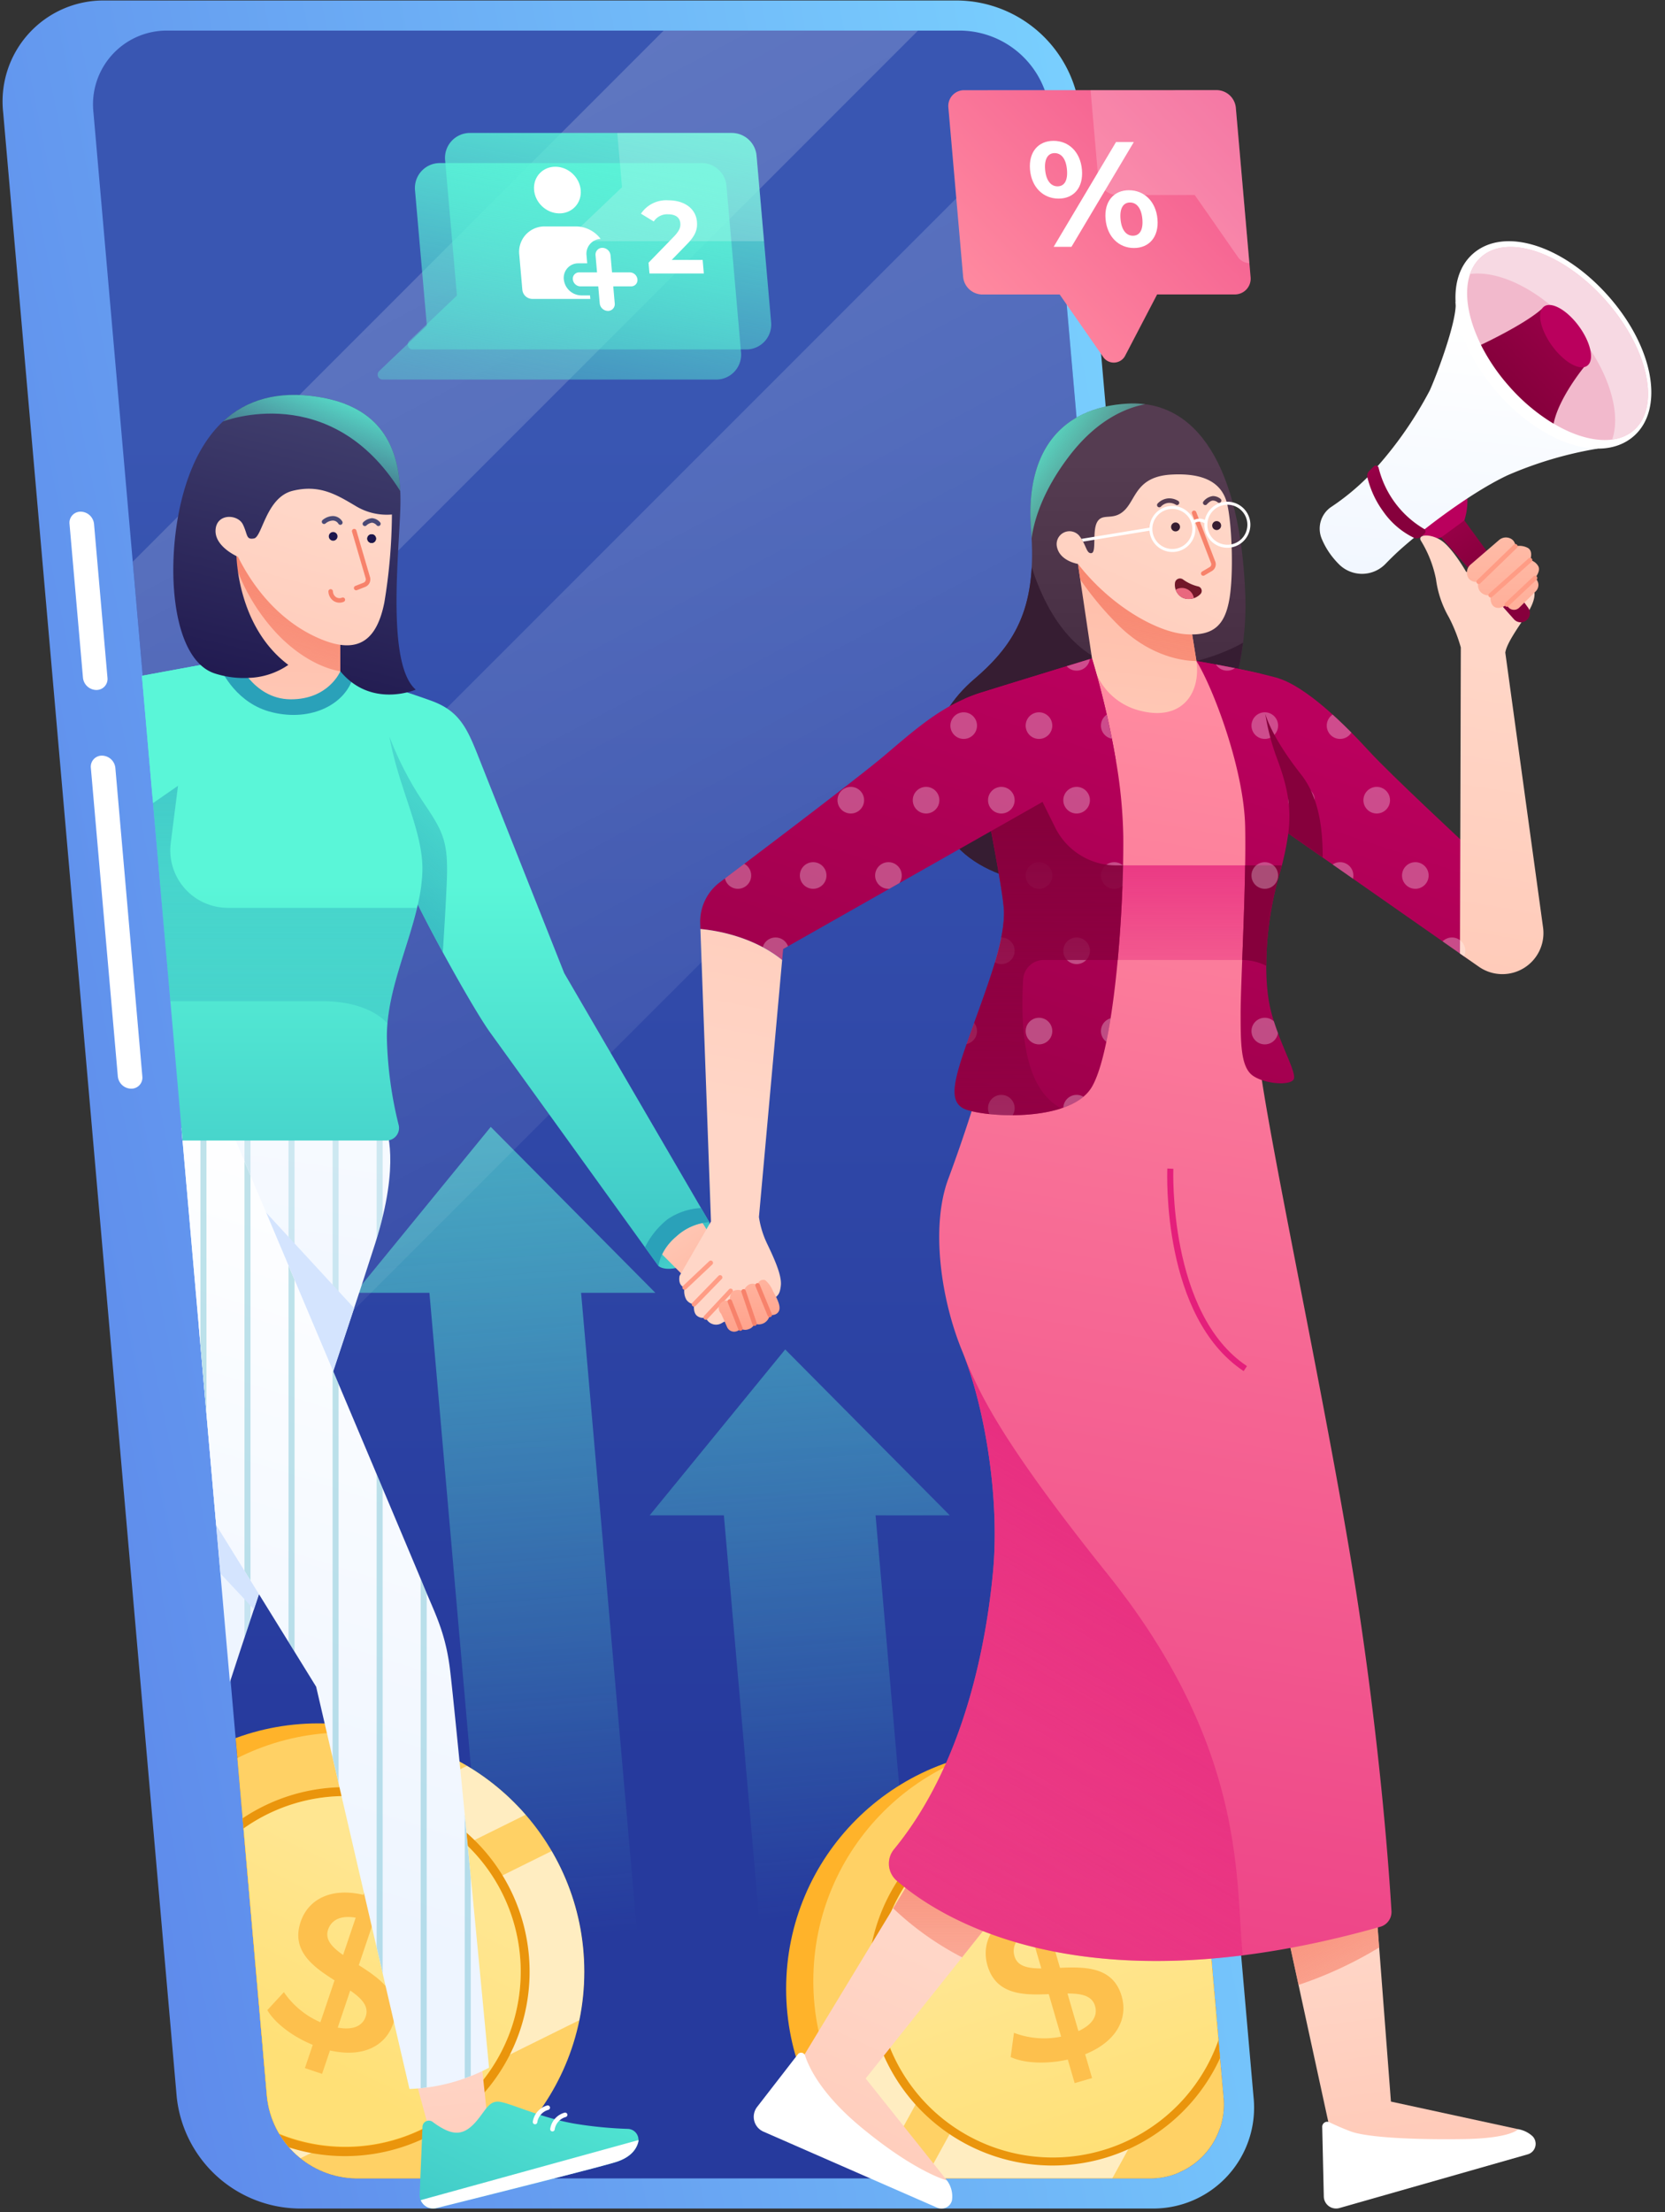 <?xml version="1.0" encoding="UTF-8"?><svg xmlns="http://www.w3.org/2000/svg" xmlns:xlink="http://www.w3.org/1999/xlink" height="444.8" preserveAspectRatio="xMidYMid meet" version="1.0" viewBox="4.4 4.9 334.9 444.8" width="334.9" zoomAndPan="magnify"><rect x="4.4" y="4.9" width="334.9" height="444.8" fill="#333333" stroke="none"/><defs><linearGradient gradientUnits="userSpaceOnUse" id="n" x1="-157.84" x2="256.532" xlink:actuate="onLoad" xlink:show="other" xlink:type="simple" xmlns:xlink="http://www.w3.org/1999/xlink" y1="284.699" y2="201.825"><stop offset="0" stop-color="#4d5fdf"/><stop offset="1" stop-color="#79cffe"/></linearGradient><linearGradient gradientUnits="userSpaceOnUse" id="o" x1="136.836" x2="136.836" xlink:actuate="onLoad" xlink:show="other" xlink:type="simple" xmlns:xlink="http://www.w3.org/1999/xlink" y1="357.632" y2="91.478"><stop offset="0" stop-color="#263a9d"/><stop offset="1" stop-color="#3956b2"/></linearGradient><linearGradient gradientUnits="userSpaceOnUse" id="a" x1="93.263" x2="116.608" xlink:actuate="onLoad" xlink:show="other" xlink:type="simple" xmlns:xlink="http://www.w3.org/1999/xlink" y1="107.802" y2="394.944"><stop offset="0" stop-color="#5af6d8"/><stop offset=".999" stop-color="#5af6d8" stop-opacity="0"/></linearGradient><linearGradient id="p" x1="148.486" x2="171.831" xlink:actuate="onLoad" xlink:href="#a" xlink:show="other" xlink:type="simple" xmlns:xlink="http://www.w3.org/1999/xlink" y1="103.312" y2="390.454"/><linearGradient gradientUnits="userSpaceOnUse" id="b" x1="64.831" x2="83.507" xlink:actuate="onLoad" xlink:show="other" xlink:type="simple" xmlns:xlink="http://www.w3.org/1999/xlink" y1="419.892" y2="381.373"><stop offset="0" stop-color="#ffe076"/><stop offset="1" stop-color="#ffe691"/></linearGradient><linearGradient id="t" x1="227.884" x2="213.488" xlink:actuate="onLoad" xlink:href="#b" xlink:show="other" xlink:type="simple" xmlns:xlink="http://www.w3.org/1999/xlink" y1="438.83" y2="395.253"/><linearGradient gradientTransform="rotate(-45 149.267 143.424)" gradientUnits="userSpaceOnUse" id="c" x1="9.153" x2="227.428" xlink:actuate="onLoad" xlink:show="other" xlink:type="simple" xmlns:xlink="http://www.w3.org/1999/xlink" y1="-120.32" y2="290.55"><stop offset=".036" stop-color="#fff"/><stop offset="1" stop-color="#fff" stop-opacity="0"/></linearGradient><linearGradient gradientTransform="rotate(-45 90.181 84.339)" id="u" x1="-12.447" x2="205.827" xlink:actuate="onLoad" xlink:href="#c" xlink:show="other" xlink:type="simple" xmlns:xlink="http://www.w3.org/1999/xlink" y1="-108.845" y2="302.025"/><linearGradient gradientUnits="userSpaceOnUse" id="d" x1="126.856" x2="109.737" xlink:actuate="onLoad" xlink:show="other" xlink:type="simple" xmlns:xlink="http://www.w3.org/1999/xlink" y1="23.58" y2="117.998"><stop offset="0" stop-color="#5af6d8"/><stop offset="1" stop-color="#5af6d8" stop-opacity="0"/></linearGradient><linearGradient id="v" x1="132.909" x2="115.789" xlink:actuate="onLoad" xlink:href="#d" xlink:show="other" xlink:type="simple" xmlns:xlink="http://www.w3.org/1999/xlink" y1="17.528" y2="111.945"/><linearGradient gradientUnits="userSpaceOnUse" id="e" x1="135.601" x2="149.802" xlink:actuate="onLoad" xlink:show="other" xlink:type="simple" xmlns:xlink="http://www.w3.org/1999/xlink" y1="243.759" y2="268.952"><stop offset="0" stop-color="#2aa1b9"/><stop offset=".999" stop-color="#5af6d8"/><stop offset="1" stop-color="#5af6d8"/></linearGradient><linearGradient gradientUnits="userSpaceOnUse" id="f" x1="143.826" x2="131.57" xlink:actuate="onLoad" xlink:show="other" xlink:type="simple" xmlns:xlink="http://www.w3.org/1999/xlink" y1="257.259" y2="239.296"><stop offset="0" stop-color="#ffc0ac"/><stop offset="1" stop-color="#ffd6c7"/></linearGradient><linearGradient id="x" x1="109.957" x2="109.957" xlink:actuate="onLoad" xlink:href="#e" xlink:show="other" xlink:type="simple" xmlns:xlink="http://www.w3.org/1999/xlink" y1="315.612" y2="182.555"/><linearGradient gradientUnits="userSpaceOnUse" id="h" x1="60.475" x2="113.779" xlink:actuate="onLoad" xlink:show="other" xlink:type="simple" xmlns:xlink="http://www.w3.org/1999/xlink" y1="206.121" y2="145.424"><stop offset="0" stop-color="#2aa1b9"/><stop offset="1" stop-color="#2aa1b9" stop-opacity="0"/></linearGradient><linearGradient id="y" x1="-30.806" x2="-.068" xlink:actuate="onLoad" xlink:href="#f" xlink:show="other" xlink:type="simple" xmlns:xlink="http://www.w3.org/1999/xlink" y1="456.588" y2="406.007"/><linearGradient gradientUnits="userSpaceOnUse" id="g" x1="39.244" x2="58.698" xlink:actuate="onLoad" xlink:show="other" xlink:type="simple" xmlns:xlink="http://www.w3.org/1999/xlink" y1="296.015" y2="162.949"><stop offset="0" stop-color="#eef5ff"/><stop offset="1" stop-color="#fff"/></linearGradient><linearGradient id="A" x1="99.712" x2="94.265" xlink:actuate="onLoad" xlink:href="#f" xlink:show="other" xlink:type="simple" xmlns:xlink="http://www.w3.org/1999/xlink" y1="476.32" y2="415.623"/><linearGradient id="B" x1="77.058" x2="126.472" xlink:actuate="onLoad" xlink:href="#e" xlink:show="other" xlink:type="simple" xmlns:xlink="http://www.w3.org/1999/xlink" y1="505.277" y2="401.781"/><linearGradient id="C" x1="45.091" x2="89.446" xlink:actuate="onLoad" xlink:href="#g" xlink:show="other" xlink:type="simple" xmlns:xlink="http://www.w3.org/1999/xlink" y1="381.671" y2="239.268"/><linearGradient id="E" x1="54.685" x2="54.685" xlink:actuate="onLoad" xlink:href="#e" xlink:show="other" xlink:type="simple" xmlns:xlink="http://www.w3.org/1999/xlink" y1="315.612" y2="182.555"/><linearGradient id="F" x1="56.902" x2="56.902" xlink:actuate="onLoad" xlink:href="#h" xlink:show="other" xlink:type="simple" xmlns:xlink="http://www.w3.org/1999/xlink" y1="65.043" y2="257.476"/><linearGradient id="G" x1="-.119" x2="25.56" xlink:actuate="onLoad" xlink:href="#f" xlink:show="other" xlink:type="simple" xmlns:xlink="http://www.w3.org/1999/xlink" y1="257.407" y2="255.202"/><linearGradient id="H" x1="-6.942" x2="2.396" xlink:actuate="onLoad" xlink:href="#f" xlink:show="other" xlink:type="simple" xmlns:xlink="http://www.w3.org/1999/xlink" y1="221.477" y2="270.501"/><linearGradient id="I" x1="21.255" x2="21.255" xlink:actuate="onLoad" xlink:href="#e" xlink:show="other" xlink:type="simple" xmlns:xlink="http://www.w3.org/1999/xlink" y1="315.612" y2="182.555"/><linearGradient id="J" x1="62.464" x2="59.092" xlink:actuate="onLoad" xlink:href="#f" xlink:show="other" xlink:type="simple" xmlns:xlink="http://www.w3.org/1999/xlink" y1="126.547" y2="191.912"/><linearGradient gradientUnits="userSpaceOnUse" id="j" x1="66.552" x2="44.244" xlink:actuate="onLoad" xlink:show="other" xlink:type="simple" xmlns:xlink="http://www.w3.org/1999/xlink" y1="113.551" y2="190.329"><stop offset="0" stop-color="#f7826b"/><stop offset="1" stop-color="#f7826b" stop-opacity="0"/></linearGradient><linearGradient gradientUnits="userSpaceOnUse" id="K" x1="58.167" x2="77.232" xlink:actuate="onLoad" xlink:show="other" xlink:type="simple" xmlns:xlink="http://www.w3.org/1999/xlink" y1="150.358" y2="72.153"><stop offset="0" stop-color="#1d164d"/><stop offset="1" stop-color="#4a4975"/></linearGradient><linearGradient id="L" x1="49.211" x2="67.627" xlink:actuate="onLoad" xlink:href="#f" xlink:show="other" xlink:type="simple" xmlns:xlink="http://www.w3.org/1999/xlink" y1="173.178" y2="108.591"/><linearGradient id="M" x1="73.717" x2="63.342" xlink:actuate="onLoad" xlink:href="#d" xlink:show="other" xlink:type="simple" xmlns:xlink="http://www.w3.org/1999/xlink" y1="80.55" y2="105.711"/><linearGradient id="N" x1="294.683" x2="300.908" xlink:actuate="onLoad" xlink:href="#g" xlink:show="other" xlink:type="simple" xmlns:xlink="http://www.w3.org/1999/xlink" y1="135.536" y2="70.689"/><linearGradient gradientUnits="userSpaceOnUse" id="i" x1="308.749" x2="343.377" xlink:actuate="onLoad" xlink:show="other" xlink:type="simple" xmlns:xlink="http://www.w3.org/1999/xlink" y1="82.953" y2="50.076"><stop offset="0" stop-color="#86003c"/><stop offset="1" stop-color="#ba005d"/></linearGradient><linearGradient id="O" x1="283.885" x2="272.317" xlink:actuate="onLoad" xlink:href="#i" xlink:show="other" xlink:type="simple" xmlns:xlink="http://www.w3.org/1999/xlink" y1="105.287" y2="88.398"/><linearGradient gradientUnits="userSpaceOnUse" id="P" x1="223.12" x2="223.12" xlink:actuate="onLoad" xlink:show="other" xlink:type="simple" xmlns:xlink="http://www.w3.org/1999/xlink" y1="187.993" y2="97.554"><stop offset="0" stop-color="#361d32"/><stop offset="1" stop-color="#553c51"/></linearGradient><linearGradient id="Q" x1="210.222" x2="234.864" xlink:actuate="onLoad" xlink:href="#d" xlink:show="other" xlink:type="simple" xmlns:xlink="http://www.w3.org/1999/xlink" y1="90.567" y2="107.687"/><linearGradient id="R" x1="295.048" x2="283.765" xlink:actuate="onLoad" xlink:href="#f" xlink:show="other" xlink:type="simple" xmlns:xlink="http://www.w3.org/1999/xlink" y1="473.743" y2="393.592"/><linearGradient id="S" x1="265.132" x2="293.535" xlink:actuate="onLoad" xlink:href="#j" xlink:show="other" xlink:type="simple" xmlns:xlink="http://www.w3.org/1999/xlink" y1="377.865" y2="438.173"/><linearGradient id="T" x1="151.285" x2="194.084" xlink:actuate="onLoad" xlink:href="#f" xlink:show="other" xlink:type="simple" xmlns:xlink="http://www.w3.org/1999/xlink" y1="494.878" y2="399.553"/><linearGradient id="U" x1="195.971" x2="195.971" xlink:actuate="onLoad" xlink:href="#j" xlink:show="other" xlink:type="simple" xmlns:xlink="http://www.w3.org/1999/xlink" y1="367.748" y2="434.582"/><linearGradient gradientUnits="userSpaceOnUse" id="m" x1="203.792" x2="267.991" xlink:actuate="onLoad" xlink:show="other" xlink:type="simple" xmlns:xlink="http://www.w3.org/1999/xlink" y1="524.739" y2="148.887"><stop offset="0" stop-color="#e41f7b"/><stop offset="1" stop-color="#ff8ba0"/></linearGradient><linearGradient gradientUnits="userSpaceOnUse" id="k" x1="241.651" x2="241.651" xlink:actuate="onLoad" xlink:show="other" xlink:type="simple" xmlns:xlink="http://www.w3.org/1999/xlink" y1="163.87" y2="218.586"><stop offset="0" stop-color="#e41f7b"/><stop offset="1" stop-color="#e41f7b" stop-opacity="0"/></linearGradient><linearGradient id="V" x1="233.345" x2="226.86" xlink:actuate="onLoad" xlink:href="#f" xlink:show="other" xlink:type="simple" xmlns:xlink="http://www.w3.org/1999/xlink" y1="127.921" y2="189.137"/><linearGradient id="W" x1="235.767" x2="216.832" xlink:actuate="onLoad" xlink:href="#j" xlink:show="other" xlink:type="simple" xmlns:xlink="http://www.w3.org/1999/xlink" y1="114.54" y2="211.81"/><linearGradient id="X" x1="204.451" x2="240.766" xlink:actuate="onLoad" xlink:href="#f" xlink:show="other" xlink:type="simple" xmlns:xlink="http://www.w3.org/1999/xlink" y1="187.942" y2="105.457"/><linearGradient id="Y" x1="174.366" x2="226.762" xlink:actuate="onLoad" xlink:href="#i" xlink:show="other" xlink:type="simple" xmlns:xlink="http://www.w3.org/1999/xlink" y1="295.808" y2="138.1"/><linearGradient id="Z" x1="149.093" x2="201.489" xlink:actuate="onLoad" xlink:href="#i" xlink:show="other" xlink:type="simple" xmlns:xlink="http://www.w3.org/1999/xlink" y1="287.411" y2="129.704"/><linearGradient id="aa" x1="175.166" x2="152.6" xlink:actuate="onLoad" xlink:href="#f" xlink:show="other" xlink:type="simple" xmlns:xlink="http://www.w3.org/1999/xlink" y1="114.509" y2="231.622"/><linearGradient id="ab" x1="224.447" x2="276.843" xlink:actuate="onLoad" xlink:href="#i" xlink:show="other" xlink:type="simple" xmlns:xlink="http://www.w3.org/1999/xlink" y1="312.447" y2="154.739"/><linearGradient id="ac" x1="284.116" x2="305.127" xlink:actuate="onLoad" xlink:href="#f" xlink:show="other" xlink:type="simple" xmlns:xlink="http://www.w3.org/1999/xlink" y1="262.605" y2="137.321"/><linearGradient id="ad" x1="302.496" x2="285.506" xlink:actuate="onLoad" xlink:href="#i" xlink:show="other" xlink:type="simple" xmlns:xlink="http://www.w3.org/1999/xlink" y1="119.216" y2="93.018"/><linearGradient gradientUnits="userSpaceOnUse" id="l" x1="306.697" x2="306.697" xlink:actuate="onLoad" xlink:show="other" xlink:type="simple" xmlns:xlink="http://www.w3.org/1999/xlink" y1="149.993" y2="107.485"><stop offset="0" stop-color="#ff9c85"/><stop offset="1" stop-color="#ffc0ac"/></linearGradient><linearGradient id="ae" x1="212.147" x2="264.543" xlink:actuate="onLoad" xlink:href="#i" xlink:show="other" xlink:type="simple" xmlns:xlink="http://www.w3.org/1999/xlink" y1="308.36" y2="150.652"/><linearGradient id="af" x1="266.091" x2="164.93" xlink:actuate="onLoad" xlink:href="#k" xlink:show="other" xlink:type="simple" xmlns:xlink="http://www.w3.org/1999/xlink" y1="269.472" y2="444.559"/><linearGradient id="ag" x1="155.165" x2="155.165" xlink:actuate="onLoad" xlink:href="#l" xlink:show="other" xlink:type="simple" xmlns:xlink="http://www.w3.org/1999/xlink" y1="276.606" y2="254.133"/><linearGradient gradientUnits="userSpaceOnUse" id="ai" x1="213.35" x2="213.35" xlink:actuate="onLoad" xlink:show="other" xlink:type="simple" xmlns:xlink="http://www.w3.org/1999/xlink" y1="170.873" y2="281.611"><stop offset="0" stop-color="#86003c"/><stop offset="1" stop-color="#86003c" stop-opacity="0"/></linearGradient><linearGradient gradientTransform="matrix(.956 .387 -.306 .922 47.822 200.21)" id="ak" x1="163.616" x2="100.052" xlink:actuate="onLoad" xlink:href="#m" xlink:show="other" xlink:type="simple" xmlns:xlink="http://www.w3.org/1999/xlink" y1="-315.765" y2="-186.325"/><clipPath id="q"><path d="M75.987,442.896a18.313,18.313,0,0,1-17.889-16.45L23.195,27.502a14.832,14.832,0,0,1,15.01-16.449h159.48a18.313,18.313,0,0,1,17.889,16.45l34.903,398.945a14.832,14.832,0,0,1-15.01,16.449Z" fill="none"/></clipPath><clipPath id="r"><circle cx="73.828" cy="401.327" fill="none" r="48.099"/></clipPath><clipPath id="s"><circle cx="216.109" cy="403.192" fill="none" r="48.118"/></clipPath><clipPath id="w"><path d="M27.123 74.249L59.537 444.739 100.77 455 168.066 429.135 130.783 322.66 169.637 269.279 141.028 191.687 89.366 66.219 27.123 74.249z" fill="none"/></clipPath><clipPath id="z"><path d="M81.997,231.687s3.08,6.809-2.107,23.15-26.328,79.113-28.922,87.284-6.874,12.451-12.451,20.751S2.203,416.89,2.203,416.89s-8.819-1.848-15.142-7.49l37.255-72.142L38.906,231.687Z" fill="none"/></clipPath><clipPath id="D"><path d="M22.565,232.53A54.18,54.18,0,0,0,17.02,250.558c-1.167,10.116,2.043,15.661,6.517,22.178S67.99,344.034,67.99,344.034l18.773,80.88a37.178,37.178,0,0,0,16.001-4.28s-6.955-73.488-7.928-80.686-3.113-10.992-5.253-16.244S51.097,232.53,51.097,232.53Z" fill="none"/></clipPath><clipPath id="ah"><path d="M230.338,173.078a99.37,99.37,0,0,0-1.489-15.312,174.872,174.872,0,0,0-4.806-20.481s-14.719,4.503-22.212,6.839a31.842,31.842,0,0,0-3.426,1.283c-5.75,2.518-10.265,6.428-15.833,11.173-5.108,4.358-24.766,19.222-33.397,25.723a9.92,9.92,0,0,0-3.934,8.255l.036,1.126c3.123.29,10.519,1.465,16.45,6.222l.194-2.191,41.822-23.713c1.489,7.856,2.602,14.417,2.602,16.378,0,5.835-2.724,13.097-6.234,22.83-3.498,9.732-5.181,14.659-2.07,16.474s21.655,3.244,26.001-4.285C228.389,215.881,230.459,189.165,230.338,173.078Z" fill="none"/></clipPath><clipPath id="aj"><path d="M261.652,180.995a57.451,57.451,0,0,0,1.876-8.51l0-.004,36.386,25.433-.859-23.393s-14.899-13.829-19.243-18.562-12.58-13.164-18.805-14.85c-.927-.251-1.935-.5-2.973-.743l0-.007c-1.569-.365-3.212-.714-4.783-1.032l-.09-.018q-.471-.095-.93-.186c-.215-.043-.426-.084-.637-.125l-.105-.02c-3.59-.7-6.434-1.175-6.434-1.175l.006.005-.004-.002c3.413,5.544,9.526,21.655,9.793,33.203.254,11.536-.908,31.448-.908,37.476s0,10.894,2.397,12.649c2.397,1.743,7.711,2.13,8.304.714.581-1.428-3.087-7.493-4.636-13.824C258.445,201.706,258.832,190.909,261.652,180.995Z" fill="none"/></clipPath></defs><g style="isolation:isolate"><g data-name="Referral Invite"><path d="M197.155,5H25.571A20.29,20.29,0,0,0,5.037,27.502l34.903,398.945a25.051,25.051,0,0,0,24.471,22.502H235.996a20.29,20.29,0,0,0,20.533-22.502L221.626,27.502A25.051,25.051,0,0,0,197.155,5Z" fill="url(#n)"/><path d="M75.987,442.896a18.313,18.313,0,0,1-17.889-16.45L23.195,27.502a14.832,14.832,0,0,1,15.01-16.449h159.48a18.313,18.313,0,0,1,17.889,16.45l34.903,398.945a14.832,14.832,0,0,1-15.01,16.449Z" fill="url(#o)"/><path d="M119.664 248.152L103.111 231.473 89.477 248.152 75.843 264.832 90.776 264.832 106.736 447.249 137.243 447.249 121.283 264.832 136.217 264.832 119.664 248.152z" fill="url(#a)"/><path d="M178.89 292.902L162.337 276.222 148.703 292.902 135.069 309.581 150.002 309.581 162.047 447.249 192.554 447.249 180.509 309.581 195.443 309.581 178.89 292.902z" fill="url(#p)"/><g><path d="M23.768,143.629h0a2.743,2.743,0,0,1-2.68-2.464l-2.705-30.923a2.222,2.222,0,0,1,2.249-2.464h0a2.743,2.743,0,0,1,2.68,2.464l2.705,30.923A2.222,2.222,0,0,1,23.768,143.629Z" fill="#fff"/></g><g><path d="M30.781,223.793h0a2.743,2.743,0,0,1-2.68-2.464l-5.427-62.036a2.222,2.222,0,0,1,2.249-2.464h0a2.743,2.743,0,0,1,2.68,2.464L33.03,221.329A2.222,2.222,0,0,1,30.781,223.793Z" fill="#fff"/></g><g clip-path="url(#q)"><g><circle cx="68.436" cy="399.505" fill="#ffb32a" r="48.099"/></g><g><circle cx="73.828" cy="401.327" fill="#ffd165" r="48.099"/></g><g clip-path="url(#r)"><g fill="#fff" opacity=".6"><path d="M63.306 335.208H96.25V490.925H63.306z" fill="inherit" transform="rotate(63.668 79.778 413.066)"/><path d="M58.073 306.374H72.107V462.091H58.073z" fill="inherit" transform="rotate(63.668 65.09 384.232)"/></g></g><g><path d="M61.953,436.473a37.098,37.098,0,1,1,47.021-23.272A37.14,37.14,0,0,1,61.953,436.473Z" fill="#ea950c"/></g><g><path d="M62.525,434.781A35.312,35.312,0,1,1,107.283,412.63,35.353,35.353,0,0,1,62.525,434.781Z" fill="#fda80d"/></g><path d="M107.284,412.631a35.313,35.313,0,0,1-66.91-22.606,34.05,34.05,0,0,1,1.509-3.74,35.31,35.31,0,0,1,66.468,22.457A34.033,34.033,0,0,1,107.284,412.631Z" fill="url(#b)"/><g><path d="M70.776,417.165l-1.594,4.717-3.454-1.167,1.58-4.675c-4.043-1.647-7.588-4.347-9.138-6.982l3.333-3.614a17.075,17.075,0,0,0,7.342,6.048l2.846-8.424c-4.291-2.717-8.791-5.927-6.813-11.781,1.452-4.296,5.835-6.992,12.619-5.404l1.608-4.76,3.454,1.167-1.58,4.675a19.055,19.055,0,0,1,7.681,5.458l-3.164,3.671a18.388,18.388,0,0,0-6.054-4.58l-2.874,8.508c4.291,2.716,8.889,5.913,6.911,11.767C82.027,416.086,77.616,418.725,70.776,417.165Zm2.637-19.194,2.533-7.497c-3.147-.548-4.923.542-5.549,2.395C69.714,394.891,71.212,396.43,73.413,397.971ZM77.96,410.348c.697-2.064-.829-3.659-3.114-5.228l-2.518,7.454C75.558,413.15,77.348,412.159,77.96,410.348Z" fill="#fdc04d"/></g><g><circle cx="210.641" cy="404.783" fill="#ffb32a" r="48.118"/></g><g><circle cx="216.109" cy="403.192" fill="#ffd165" r="48.118"/></g><g clip-path="url(#s)"><g fill="#fff" opacity=".6"><path d="M211.23 331.53H244.188V487.311H211.23z" fill="inherit" transform="rotate(28.781 227.71 409.42)"/><path d="M192.137 316.274H206.177V472.055H192.137z" fill="inherit" transform="rotate(28.781 199.157 394.164)"/></g></g><g><path d="M226.476,438.829a37.114,37.114,0,1,1,25.27-46.003A37.156,37.156,0,0,1,226.476,438.829Z" fill="#ea950c"/></g><g><path d="M225.977,437.113A35.327,35.327,0,1,1,250.03,393.325,35.367,35.367,0,0,1,225.977,437.113Z" fill="#fda80d"/></g><path d="M250.032,393.325A35.328,35.328,0,1,1,182.189,413.06a34.029,34.029,0,0,1-.901-3.932,35.324,35.324,0,0,1,67.395-19.605A34.067,34.067,0,0,1,250.032,393.325Z" fill="url(#t)"/><g><path d="M222.668,417.935l1.391,4.783-3.502,1.019-1.379-4.74c-4.26.962-8.714.775-11.494-.5l.667-4.873a17.083,17.083,0,0,0,9.485.761l-2.485-8.541c-5.076.226-10.605.167-12.332-5.769-1.267-4.356.788-9.076,7.263-11.655l-1.404-4.826,3.502-1.019,1.379,4.74a19.063,19.063,0,0,1,9.427.083l-.496,4.823a18.394,18.394,0,0,0-7.589-.294l2.509,8.626c5.075-.226,10.678-.234,12.404,5.702C231.283,410.612,229.173,415.302,222.668,417.935Zm-8.819-17.259-2.211-7.601c-2.896,1.351-3.73,3.261-3.183,5.141C209.051,400.265,211.16,400.671,213.849,400.676Zm10.813,7.554c-.609-2.093-2.774-2.528-5.547-2.509l2.199,7.558C224.294,411.904,225.196,410.067,224.661,408.231Z" fill="#fdc04d"/></g><g opacity=".3"><path d="M113.09 -25.73H185.444V312.578H113.09z" fill="url(#c)" transform="rotate(45 149.267 143.424)"/><path d="M72.093 -84.815H108.27V253.493H72.093z" fill="url(#u)" transform="rotate(45 90.181 84.339)"/></g></g><g data-name="Woman 2"><path d="M150.523,42.263a5.013,5.013,0,0,0-4.994-4.576H92.868a5.013,5.013,0,0,0-4.994,5.45l2.382,27.23h0l-9.584,9.133a.993.993,0,0,0,.685,1.713H148.46a5.013,5.013,0,0,0,4.994-5.45Z" fill="url(#d)"/><path d="M156.575,36.21a5.013,5.013,0,0,0-4.994-4.576H98.921a5.013,5.013,0,0,0-4.994,5.45l2.382,27.23h0L86.726,73.447a.994.994,0,0,0,.685,1.713h67.101a5.013,5.013,0,0,0,4.994-5.45Z" fill="url(#v)"/><g><path d="M156.575,36.21a5.013,5.013,0,0,0-4.994-4.576H128.556l.955,10.917h0l-9.584,9.133a.993.993,0,0,0,.685,1.712h37.466Z" fill="#fff" opacity=".2"/></g><g><ellipse cx="116.515" cy="43.113" fill="#fff" rx="4.489" ry="4.9" transform="rotate(-46.252 116.515 43.113)"/></g><g><path d="M123.078,64.295h-1.764a3.594,3.594,0,0,1-3.507-3.225,2.911,2.911,0,0,1,2.942-3.225h1.764l-.141-1.609a2.987,2.987,0,0,1,2.836-3.303,6.252,6.252,0,0,0-4.905-2.506h-6.295a5.102,5.102,0,0,0-5.163,5.658l.071.816.549,6.271a2.037,2.037,0,0,0,1.99,1.83H123.14Z" fill="#fff"/></g><g><path d="M131.33,62.48h-3.58l.3,3.425a1.36,1.36,0,0,1-1.376,1.508h0a1.679,1.679,0,0,1-1.64-1.508l-.3-3.425h-3.58a1.569,1.569,0,0,1-1.532-1.409h0a1.271,1.271,0,0,1,1.286-1.409h3.58l-.3-3.425a1.36,1.36,0,0,1,1.376-1.508h0a1.679,1.679,0,0,1,1.64,1.508l.3,3.425h3.58a1.569,1.569,0,0,1,1.532,1.409h0A1.271,1.271,0,0,1,131.33,62.48Z" fill="#fff"/></g><g><path d="M145.731,57.162l.239,2.728H135.038l-.19-2.17,5.118-5.27c1.175-1.219,1.337-1.963,1.276-2.665-.1-1.137-.943-1.798-2.473-1.798A3.214,3.214,0,0,0,135.9,49.433l-2.575-1.57a6.105,6.105,0,0,1,5.509-2.687c3.224,0,5.517,1.654,5.747,4.278.123,1.405-.158,2.686-2.018,4.566l-3.052,3.141Z" fill="#fff"/></g><g clip-path="url(#w)"><path d="M136.857,259.458s1.718,1.605,6.517-.665,3.687-8.172,3.687-8.172l-3.687-2.852S133.323,250.006,136.857,259.458Z" fill="url(#e)"/><path d="M136.76,256.296l6.712,6.712,5.788-6.468-4.525-7.344S136.809,249.293,136.76,256.296Z" fill="url(#f)"/><path d="M72.853,139.864S85.401,143.69,91.238,145.83s7.263,5.836,9.727,12.062,16.925,42.669,16.925,42.669l29.172,50.061a10.895,10.895,0,0,0-6.556,2.806c-3.453,2.869-3.648,6.031-3.648,6.031s-30.543-42.361-33.85-46.933S90.751,191.806,87.444,184.706,72.853,139.864,72.853,139.864Z" fill="url(#x)"/><path d="M87.444,184.705c1.334,2.864,3.588,7.2,6.016,11.653.203-2.978.539-8.213.792-13.793.389-8.56-.681-10.408-4.887-16.633a66.937,66.937,0,0,1-6.641-12.945l-3.01,9.198C82.73,171.739,85.927,181.447,87.444,184.705Z" fill="url(#h)"/><path d="M-10.053 409.497L-16.603 421.688 -7.913 427.849 2.916 414.036 -10.053 409.497z" fill="url(#y)"/><path d="M81.997,231.687s3.08,6.809-2.107,23.15-26.328,79.113-28.922,87.284-6.874,12.451-12.451,20.751S2.203,416.89,2.203,416.89s-8.819-1.848-15.142-7.49l37.255-72.142L38.906,231.687Z" fill="url(#g)"/><g clip-path="url(#z)"><g fill="#2aa1b9" opacity=".2"><path d="M106.736 231.377H107.946V463.982H106.736z" fill="inherit" style="mix-blend-mode:multiply"/><path d="M97.876 231.377H99.086V463.982H97.876z" fill="inherit" style="mix-blend-mode:multiply"/><path d="M89.016 231.377H90.226V463.982H89.016z" fill="inherit" style="mix-blend-mode:multiply"/><path d="M80.156 231.377H81.366V463.982H80.156z" fill="inherit" style="mix-blend-mode:multiply"/><path d="M71.295 231.377H72.505V463.982H71.295z" fill="inherit" style="mix-blend-mode:multiply"/><path d="M62.435 231.377H63.645V463.982H62.435z" fill="inherit" style="mix-blend-mode:multiply"/><path d="M53.575 231.377H54.785V463.982H53.575z" fill="inherit" style="mix-blend-mode:multiply"/><path d="M44.715 231.377H45.925V463.982H44.715z" fill="inherit" style="mix-blend-mode:multiply"/><path d="M35.855 231.377H37.065V463.982H35.855z" fill="inherit" style="mix-blend-mode:multiply"/><path d="M26.995 231.377H28.205V463.982H26.995z" fill="inherit" style="mix-blend-mode:multiply"/><path d="M18.135 231.377H19.345V463.982H18.135z" fill="inherit" style="mix-blend-mode:multiply"/><path d="M9.275 231.377H10.485V463.982H9.275z" fill="inherit" style="mix-blend-mode:multiply"/><path d="M0.414 231.377H1.624V463.982H0.414z" fill="inherit" style="mix-blend-mode:multiply"/></g></g><g><path d="M55.248,245.791l9.727,49.381,4.668-9.192c2.171-6.526,4.231-12.736,5.989-18.067Z" fill="#d4e4fe"/></g><g><path d="M29.38,300.615l26.096,27.846c1.375-4.131,2.97-8.912,4.679-14.031L48.114,267.766,31.599,284.562Z" fill="#d4e4fe"/></g><path d="M88.125 423.578L92.34 439.076 102.764 433.953 101.029 417.547 88.125 423.578z" fill="url(#A)"/><path d="M88.811,446.118a2.711,2.711,0,0,0,3.365,2.748c9.11-2.277,32.992-8.267,36.17-9.287,2.58-.828,3.929-2.24,4.403-3.881a2.204,2.204,0,0,0-2.088-2.762,82.367,82.367,0,0,1-10.339-.992c-6.906-1.119-13.423-4.28-15.563-4.474s-2.772,1.994-4.815,4.231-3.842,2.48-6.177,1.313a15.223,15.223,0,0,1-2.338-1.481,1.283,1.283,0,0,0-2.052.98Z" fill="url(#B)"/><g><path d="M132.749,435.697a2.089,2.089,0,0,0,.081-.511L89.02,447.26a2.701,2.701,0,0,0,3.156,1.607c9.11-2.277,32.992-8.267,36.17-9.287C130.926,438.751,132.275,437.339,132.749,435.697Z" fill="#fff"/></g><g><path d="M112.022,432.008a.409.409,0,0,1-.084-.008.453.453,0,0,1-.363-.528,3.989,3.989,0,0,1,2.912-3.246.454.454,0,0,1,.193.887,3.094,3.094,0,0,0-2.212,2.525A.454.454,0,0,1,112.022,432.008Z" fill="#fff"/></g><g><path d="M115.521,433.451a.41.41,0,0,1-.084-.008.453.453,0,0,1-.363-.528,3.989,3.989,0,0,1,2.912-3.246.454.454,0,0,1,.193.887,3.094,3.094,0,0,0-2.213,2.525A.454.454,0,0,1,115.521,433.451Z" fill="#fff"/></g><path d="M22.565,232.53A54.18,54.18,0,0,0,17.02,250.558c-1.167,10.116,2.043,15.661,6.517,22.178S67.99,344.034,67.99,344.034l18.773,80.88a37.178,37.178,0,0,0,16.001-4.28s-6.955-73.488-7.928-80.686-3.113-10.992-5.253-16.244S51.097,232.53,51.097,232.53Z" fill="url(#C)"/><g clip-path="url(#D)"><g opacity=".3"><g><path d="M106.736 231.377H107.946V463.982H106.736z" fill="#2aa1b9" style="mix-blend-mode:multiply"/></g><g><path d="M97.876 231.377H99.086V463.982H97.876z" fill="#2aa1b9" style="mix-blend-mode:multiply"/></g><g><path d="M89.016 231.377H90.226V463.982H89.016z" fill="#2aa1b9" style="mix-blend-mode:multiply"/></g><g><path d="M80.156 231.377H81.366V463.982H80.156z" fill="#2aa1b9" style="mix-blend-mode:multiply"/></g><g><path d="M71.295 231.377H72.505V463.982H71.295z" fill="#2aa1b9" style="mix-blend-mode:multiply"/></g><g style="mix-blend-mode:multiply"><path d="M62.435 231.377H63.645V463.982H62.435z" fill="#2aa1b9"/></g><g><path d="M53.575 231.377H54.785V463.982H53.575z" fill="#2aa1b9" style="mix-blend-mode:multiply"/></g><g><path d="M44.715 231.377H45.925V463.982H44.715z" fill="#2aa1b9" style="mix-blend-mode:multiply"/></g><g><path d="M35.855 231.377H37.065V463.982H35.855z" fill="#2aa1b9" style="mix-blend-mode:multiply"/></g><g><path d="M26.995 231.377H28.205V463.982H26.995z" fill="#2aa1b9" style="mix-blend-mode:multiply"/></g><g><path d="M18.135 231.377H19.345V463.982H18.135z" fill="#2aa1b9" style="mix-blend-mode:multiply"/></g><g><path d="M9.275 231.377H10.485V463.982H9.275z" fill="#2aa1b9" style="mix-blend-mode:multiply"/></g><g><path d="M0.414 231.377H1.624V463.982H0.414z" fill="#2aa1b9" style="mix-blend-mode:multiply"/></g></g></g><path d="M88.434,186.786c-1.973,8.8-6.415,17.927-6.21,27.066a79.339,79.339,0,0,0,2.359,17.226,2.518,2.518,0,0,1-2.447,3.134H22.534a2.517,2.517,0,0,1-2.282-3.596c3.241-6.776,7.576-20.098,7.888-26.884.303-6.706-1.755-23.931-2.615-30.686-.218-1.731-.363-2.772-.363-2.772l-1.404-27.357a28.392,28.392,0,0,1,4.745-1.307c6.9-1.307,23.435-4.321,23.435-4.321l20.917,2.578.036.012c.424.133,4.6,1.404,9.139,2.857-.823,15.869,7.699,27.006,7.323,37.525A34.151,34.151,0,0,1,88.434,186.786Z" fill="url(#E)"/><path d="M50.224,187.43a11.571,11.571,0,0,1-11.479-13.029l1.718-13.527-1.205.982L25.525,173.047c.859,6.755,2.917,23.98,2.615,30.686a49.605,49.605,0,0,1-1.724,9.488c.346-1.264,2.267-7.019,8.567-7.019H69.254c9.727,0,13.075,4.507,13.075,4.507l.004-.011c.663-7.859,4.149-15.682,5.946-23.268Z" fill="url(#F)"/><g><path d="M26.35 213.477L26.352 213.47 26.35 213.476 26.35 213.477z" fill="#fff" stroke="#000" stroke-miterlimit="10" stroke-width=".5"/></g><path d="M3.326,252.211l4.574,3.259a2.263,2.263,0,0,1,.949,1.913l-.13,4.164Z" fill="url(#G)"/><path d="M-11.61,244.305l2.302,7.614s.503,4.474.94,6.809,3.124,5.083,4.11,6.323a18.948,18.948,0,0,0,2.245,2.347c.673.522,1.735.391,2.253-1.002,0,0,.421.417,1.005.93a1.666,1.666,0,0,0,2.172.14,1.662,1.662,0,0,0,.697-1.492,2.787,2.787,0,0,0,2.01.616c1.038-.195,1.329-1.54,1.329-1.54a1.738,1.738,0,0,0,1.751-.292,1.802,1.802,0,0,0,.827-1.492l-5.74-10.367-3.52-2.508A3.743,3.743,0,0,1-.811,247.986l-1.201-6.345Z" fill="url(#H)"/><path d="M51.94,137.286s-16.536,3.015-23.442,4.329-11.899,4.539-17.022,9.986c-4.01,4.263-26.328,23.819-35.839,32.117a9.222,9.222,0,0,0-2.862,9.27l14.06,54.262s3.437-5.739,13.067-4.669l-7.332-46.739,77.463-53.579Z" fill="url(#I)"/><g><path d="M48.116,137.988c.975,2.372,4.075,8.404,10.958,10.111,8.062,2,15.043-1.723,16.451-7.407-1.448-.448-2.439-.751-2.633-.812l-.036-.012L51.938,137.29S50.418,137.567,48.116,137.988Z" fill="#2aa1b9"/></g><path d="M51.94,115.838v21.448s3.21,8.171,10.894,8.219,10.019-5.642,10.019-5.642v-11.77Z" fill="url(#J)"/><path d="M51.94,115.838v3.228a39.778,39.778,0,0,0,7.263,12.238c6.874,7.846,13.65,8.56,13.65,8.56v-11.77Z" fill="url(#j)"/><path d="M88.022,143.56s-8.921,3.861-15.167-3.692V128.09L51.938,115.84v.049c0,.981.182,14.974,10.459,22.696A14.855,14.855,0,0,1,54.359,141.2a19.011,19.011,0,0,1-6.609-.847c-9.042-2.724-10.301-22.672-6.415-36.484,3.898-13.812,12.649-21.486,27.139-19.162,14.501,2.336,16.826,12.649,16.438,22.769C84.524,117.583,82.284,138.597,88.022,143.56Z" fill="url(#K)"/><path d="M52.281,116.859s-4.718-1.994-4.523-5.399,4.474-3.21,5.496-1.119.584,3.113,2.237,2.821,2.432-8.268,7.782-9.581,8.754.73,12.597,3.015a12.094,12.094,0,0,0,7.36,1.751,111.877,111.877,0,0,1-1.524,17.703c-1.492,7.457-5.123,10.311-12.191,7.587S56.318,124.981,52.281,116.859Z" fill="url(#L)"/><g><path d="M-16.093,418.001-24.9,427.452A2.77,2.77,0,0,0-24.158,431.8c7.661,3.99,26.601,13.832,30.511,15.632,3.696,1.702,6.736,1.982,8.599.784a1.846,1.846,0,0,0,.173-2.872,88.909,88.909,0,0,1-6.503-6.861C4.667,433.815-.197,422.921-2.337,422.466s-4.734,3.178-8.041,1.167c-1.855-1.127-2.873-3.356-3.41-5.096A1.365,1.365,0,0,0-16.093,418.001Z" fill="#fff" stroke="#000" stroke-miterlimit="10" stroke-width=".5"/></g><g><path d="M14.213,448.59l-39.188-21.035a2.762,2.762,0,0,0,.818,4.245c7.661,3.99,26.601,13.832,30.511,15.632C9.595,448.926,12.331,449.323,14.213,448.59Z" fill="#fff" stroke="#000" stroke-miterlimit="10" stroke-width=".5"/></g><path d="M1.587,431.999a4.317,4.317,0,0,1,4.41-.778" fill="none" stroke="#000" stroke-linecap="round" stroke-miterlimit="10" stroke-width=".75"/><path d="M3.65,435.373a4.318,4.318,0,0,1,4.41-.778" fill="none" stroke="#000" stroke-linecap="round" stroke-miterlimit="10" stroke-width=".75"/><g><path d="M.242,266.85a.454.454,0,0,1-.363-.181l-2.254-2.999a.454.454,0,0,1,.09-.636.455.455,0,0,1,.635.09l2.254,2.998a.454.454,0,0,1-.362.727Z" fill="#ff9c85"/></g><g><path d="M4.116,266.429a.455.455,0,0,1-.351-.166L.717,262.55a.454.454,0,0,1,.702-.576l3.047,3.712a.454.454,0,0,1-.351.742Z" fill="#ff9c85"/></g><g><path d="M7.456,265.505a.454.454,0,0,1-.373-.194L4.23,261.225a.454.454,0,0,1,.745-.52l2.853,4.085a.454.454,0,0,1-.372.714Z" fill="#ff9c85"/></g><g><path d="M76.039,123.587a.454.454,0,0,1-.167-.876l1.646-.649a.726.726,0,0,0,.432-.883l-2.736-9.348a.454.454,0,1,1,.871-.255l2.736,9.348a1.629,1.629,0,0,1-.97,1.982l-1.646.649A.448.448,0,0,1,76.039,123.587Z" fill="#f7826b"/></g><g><path d="M72.674,126.074a2.153,2.153,0,0,1-1.185-.355,2.401,2.401,0,0,1-1.034-1.906.454.454,0,0,1,.908-.003,1.475,1.475,0,0,0,.619,1.146,1.282,1.282,0,0,0,1.18.118.454.454,0,0,1,.395.818A2.167,2.167,0,0,1,72.674,126.074Zm-1.312-2.26h0Z" fill="#f7826b"/></g><g><path d="M72.854,110.423a.454.454,0,0,1-.399-.236,1.312,1.312,0,0,0-1.093-.623,2.45,2.45,0,0,0-1.461.562.454.454,0,1,1-.612-.67,3.345,3.345,0,0,1,2.073-.8,2.233,2.233,0,0,1,1.89,1.095.454.454,0,0,1-.398.672Z" fill="#4a4975"/></g><g><path d="M77.79,110.674a.454.454,0,0,1-.316-.78,2.879,2.879,0,0,1,1.75-.808,2.338,2.338,0,0,1,1.639.847.454.454,0,0,1-.7.578,1.456,1.456,0,0,0-.939-.517,2.006,2.006,0,0,0-1.121.554A.453.453,0,0,1,77.79,110.674Z" fill="#4a4975"/></g><g><circle cx="71.411" cy="112.742" fill="#1d164d" r=".875"/></g><g><circle cx="79.152" cy="113.196" fill="inherit" r=".875"/></g><g><circle cx="79.152" cy="113.196" fill="#1d164d" r=".875"/></g><g><path d="M136.857,259.458s.195-3.161,3.648-6.031a10.894,10.894,0,0,1,6.556-2.805l-1.65-2.832a13.236,13.236,0,0,0-6.706,2.233,16.564,16.564,0,0,0-4.572,5.658Z" fill="#2aa1b9"/></g><path d="M68.473,84.707c-8.185-1.313-14.536.568-19.219,4.94.158-.062,21.635-8.457,35.654,13.991C84.514,94.872,81.137,86.747,68.473,84.707Z" fill="url(#M)"/></g></g><g data-name="Woman 1"><g><path d="M298.942,109.528a12.798,12.798,0,0,0,.502-5.642c-.502-2.724-10.294,7.584-10.294,7.584a4.923,4.923,0,0,0,5.123,1.49A7.35,7.35,0,0,0,298.942,109.528Z" fill="#ba005d"/></g><path d="M325.762,95.1a77.325,77.325,0,0,0-18.109,5.352c-8.103,3.806-18.663,12.151-22.425,15.7-.799.754-1.514,1.465-2.143,2.116a6.56,6.56,0,0,1-9.367.082,17.256,17.256,0,0,1-1.35-1.521,15.338,15.338,0,0,1-2.113-3.601,5.275,5.275,0,0,1,1.808-6.336,47.684,47.684,0,0,0,7.36-6.007,77.532,77.532,0,0,0,12.572-17.502c1.534-3.428,5.582-14.276,5.18-17.831Z" fill="url(#N)"/><g><path d="M331.445,93.709c-6.601,3.761-17.399-.306-25.674-9.67-9.079-10.273-11.323-22.619-5.11-28.109a9.578,9.578,0,0,1,1.597-1.141c6.601-3.761,17.399.306,25.674,9.67,9.079,10.273,11.323,22.619,5.11,28.109A9.573,9.573,0,0,1,331.445,93.709Z" fill="#fff"/></g><g><path d="M333.065,91.364c-3.615,3.185-9.885,2.459-16.166-1.292-.169-.098-.333-.187-.492-.29a38.036,38.036,0,0,1-8.449-7.213,38.851,38.851,0,0,1-5.679-8.33c-.367-.749-.701-1.503-1.005-2.247-2.602-6.412-2.425-12.352,1.054-15.421,5.367-4.756,16.613-.823,25.093,8.789C335.909,74.968,338.446,86.613,333.065,91.364Z" fill="#f2b9cc"/></g><g><path d="M333.071,91.359a8.031,8.031,0,0,1-4.394,1.913c1.961-5.713-1.005-14.816-7.868-22.587-6.585-7.469-14.84-11.487-20.711-10.688a7.852,7.852,0,0,1,2.227-3.426c5.375-4.757,16.62-.823,25.093,8.788C335.903,74.969,338.445,86.614,333.071,91.359Z" fill="#f7d9e3"/></g><path d="M323.019,78.707s-5.116,6.202-6.12,11.365c-.169-.098-.333-.187-.492-.29a38.036,38.036,0,0,1-8.449-7.213,38.851,38.851,0,0,1-5.679-8.33s8.793-4.095,12.282-7.267Z" fill="url(#i)"/><g><path d="M323.786,78.327c-.94.865-2.712.377-4.532-1.069a14.323,14.323,0,0,1-2.419-2.495,14.848,14.848,0,0,1-2.004-3.455c-.824-2.043-.887-3.846-.006-4.658,1.363-1.258,4.475.338,6.947,3.562C324.249,73.438,325.15,77.071,323.786,78.327Z" fill="#ba005d"/></g><path d="M281.696,98.956a19.722,19.722,0,0,0,9.142,12.291.574.574,0,0,1,.107.925l-.7.627a1.356,1.356,0,0,1-1.493.209,16.11,16.11,0,0,1-6.137-5.282,19.24,19.24,0,0,1-3.188-6.904,1.338,1.338,0,0,1,.379-1.234l.926-.908A.575.575,0,0,1,281.696,98.956Z" fill="url(#O)"/><path d="M220.024,183.208s-18.87.376-25.355-11.167-2.983-23.215,5.707-30.608,12.58-14.915,11.413-30.089,5.577-24.512,19.454-25.29,22.7,12.645,23.639,38.519S238.699,176.282,220.024,183.208Z" fill="url(#P)"/><path d="M234.74,86.178a18.95,18.95,0,0,0-3.498-.125c-13.877.778-20.621,10.116-19.454,25.29.048.621.074,1.21.105,1.806.562-3.966,2.376-9.714,7.504-16.462C224.925,89.414,230.718,86.945,234.74,86.178Z" fill="url(#Q)"/><g><path d="M237.581,139.293c-15.588,2.182-22.63-10.864-25.663-20.344-.552,10.314-4.444,16.445-11.543,22.484-8.689,7.393-12.191,19.065-5.706,30.608s25.355,11.167,25.355,11.167c16.367-6.069,31.537-26.663,34.406-49.077C250.593,136.287,245.19,138.228,237.581,139.293Z" fill="#361d32"/></g><path d="M263.309,393.501l9.241,42.507s19.551,1.167,27.479,1.167,9.727-4.183,9.727-4.183l-25.582-5.544-3.129-40.951Z" fill="url(#R)"/><path d="M281.044,386.498l-17.736,7.003,2.28,10.486a79.49,79.49,0,0,0,16.217-7.524Z" fill="url(#S)"/><g><path d="M273.816,448.853l37.847-10.792a2.197,2.197,0,0,0,1.02-3.625,5.717,5.717,0,0,0-2.927-1.443s-1.362,1.848-10.992,1.994-19.357-.292-22.713-1.556c-1.752-.66-3.239-1.334-4.26-1.827a1.004,1.004,0,0,0-1.44.931l.321,14.001A2.468,2.468,0,0,0,273.816,448.853Z" fill="#fff"/></g><path d="M187.535,382.825l-24.512,40.432s16.99,22.696,31.84,20.038l-16.341-20.492,29.376-36.898Z" fill="url(#T)"/><path d="M184.046,388.582a60.042,60.042,0,0,0,13.869,9.863l9.982-12.539-20.362-3.08Z" fill="url(#U)"/><path d="M200.764,225.345s-2.14,7.198-5.642,16.633-1.556,23.961,2.821,34.596,7.62,29.181,6.193,44.355c-1.343,14.285-5.732,38.511-19.875,55.747a4.538,4.538,0,0,0,.467,6.325c9.027,7.818,37.875,26.106,97.315,9.297a3.093,3.093,0,0,0,2.237-3.156c-.453-7.609-2.16-32.032-6.868-62.636-5.707-37.092-18.416-94.676-19.973-110.24s.519-57.065.519-57.065l-7.263-18.416-5.639-2.98-21.014-.52-3.566,10.98Z" fill="url(#m)"/><path d="M230.293,178.899H255.97l-1.708,19.016H229.22S224.329,184.849,230.293,178.899Z" fill="url(#k)"/><path d="M221.223,118.283l2.821,19a12.875,12.875,0,0,0,9.403,10.44c8.495,2.334,12.515-3.242,11.608-9.922l-1.816-11.283Z" fill="url(#V)"/><path d="M221.223,118.283l.465,3.134a63.611,63.611,0,0,0,7.867,9.381c7.572,7.395,15.498,7.003,15.498,7.003l-1.816-11.283Z" fill="url(#W)"/><path d="M221.223,118.283s-3.599-.551-4.215-3.372a2.585,2.585,0,0,1,4.41-2.367c1.524,1.88,1.459,3.729,2.529,3.567s.065-4.572,1.2-6.355,3.242-.032,5.512-2.334,2.399-6.712,9.338-7.101,10.246,1.881,11.219,5.836,1.362,14.137.454,19.26-3.113,7.393-8.754,7.003S227.935,126.907,221.223,118.283Z" fill="url(#X)"/><path d="M224.043,223.398c-4.346,7.529-22.89,6.101-26.001,4.285s-1.428-6.742,2.07-16.474c3.51-9.732,6.234-16.995,6.234-22.83,0-1.961-1.114-8.522-2.602-16.378-1.671-8.788-3.801-19.21-5.338-26.594a31.842,31.842,0,0,1,3.426-1.283c7.493-2.336,22.212-6.839,22.212-6.839a174.872,174.872,0,0,1,4.806,20.481,99.37,99.37,0,0,1,1.489,15.312C230.459,189.165,228.389,215.881,224.043,223.398Z" fill="url(#Y)"/><path d="M228.849,157.766l-25.105,14.235-41.822,23.713-.194,2.191c-5.931-4.757-13.327-5.931-16.45-6.222l-.036-1.126a9.92,9.92,0,0,1,3.934-8.255c8.631-6.5,28.289-21.365,33.397-25.723,5.568-4.745,10.083-8.655,15.833-11.173a31.842,31.842,0,0,1,3.426-1.283c7.493-2.336,22.212-6.839,22.212-6.839A174.872,174.872,0,0,1,228.849,157.766Z" fill="url(#Z)"/><path d="M142.106,263.767a3.469,3.469,0,0,0,.339,2.433,2.188,2.188,0,0,0,1.549.944s-.23,1.683.617,2.324a1.93,1.93,0,0,0,1.743.327,2.221,2.221,0,0,0,3.305,1.077c2.336-1.307,8.691-3.765,9.865-4.539,1.162-.787,1.743-.98,1.937-2.99.206-2.009-1.295-5.314-2.724-8.304a18.759,18.759,0,0,1-1.683-5.447l4.668-51.682c-5.93-4.766-13.317-5.941-16.441-6.223l2.126,58.802-6.319,10.943S140.654,263.331,142.106,263.767Z" fill="url(#aa)"/><path d="M245.054,137.802s9.727,1.621,15.952,3.307,14.461,10.116,18.806,14.85,19.243,18.562,19.243,18.562l.859,23.393-41.47-28.987S251.507,142.665,245.054,137.802Z" fill="url(#ab)"/><path d="M307.178,136.115l7.595,55.263a8.259,8.259,0,0,1-12.914,7.894l-3.8-2.656.171-61.539a31.968,31.968,0,0,0-2.399-6.063,20.68,20.68,0,0,1-2.594-7.652,23.405,23.405,0,0,0-3.015-7.717c-.778-1.232,1.589-1.556,3.891-.195s5.188,6.42,5.188,6.42l13.715,4.021s.438,1.459-1.41,4.329S307.47,134.186,307.178,136.115Z" fill="url(#ac)"/><path d="M308.917,129.409,294.273,112.96l4.669-3.432,12.832,17.575a1.838,1.838,0,0,1-.08,2.269h0A1.838,1.838,0,0,1,308.917,129.409Z" fill="url(#ad)"/><path d="M305.882,113.514a2.114,2.114,0,0,1,2.56-.217l.024.017a1.663,1.663,0,0,1,.721,1.435,3.565,3.565,0,0,1,2.594.357c1.07.746.389,2.399.389,2.399a2.596,2.596,0,0,1,1.621,1.2c.584,1.005-.632,2.416-.632,2.416h0a1.778,1.778,0,0,1,.151,2.66l-3.332,3.299a1.496,1.496,0,0,1-2.486-.634h0s-1.313,1.094-2.432.511-.827-2.383-.827-2.383a2.263,2.263,0,0,1-1.97-.584,1.976,1.976,0,0,1-.438-2.116,2.119,2.119,0,0,1-1.873-.511,1.63,1.63,0,0,1-.205-.252,2.131,2.131,0,0,1,.525-2.761Z" fill="url(#l)"/><g><path d="M301.827,122.328a.454.454,0,0,1-.316-.78l7.36-7.125a.454.454,0,1,1,.631.652l-7.36,7.125A.453.453,0,0,1,301.827,122.328Z" fill="#ff9c85"/></g><g><path d="M304.236,125.027a.454.454,0,0,1-.302-.793l7.935-7.068a.454.454,0,0,1,.604.677l-7.936,7.068A.452.452,0,0,1,304.236,125.027Z" fill="#ff9c85"/></g><g><path d="M307.494,126.899a.454.454,0,0,1-.311-.785l5.666-5.326a.454.454,0,0,1,.622.662l-5.666,5.326A.453.453,0,0,1,307.494,126.899Z" fill="#ff9c85"/></g><path d="M264.642,221.848c-.593,1.416-5.907,1.029-8.304-.714-2.397-1.755-2.397-6.621-2.397-12.649s1.162-25.941.908-37.476c-.266-11.548-6.379-27.659-9.793-33.203.012.012.012.012.024.012.496.073,7.227,1.21,12.952,2.542a57.944,57.944,0,0,0,3.135,16.801c2.276,6.004,2.99,10.204,2.36,15.325a57.451,57.451,0,0,1-1.876,8.51c-2.82,9.914-3.208,20.711-1.646,27.03C261.556,214.355,265.223,220.42,264.642,221.848Z" fill="url(#ae)"/><g><path d="M254.85,178.925c-.096,6.224-.366,13.197-.588,18.987v.002a11.414,11.414,0,0,1,4.838,1.164,68.139,68.139,0,0,1,2.553-18.084c.207-.727.394-1.418.571-2.096h-7.373Z" fill="#86003c"/></g><g><path d="M192.865,448.76l-34.912-15.274a3.246,3.246,0,0,1-1.265-4.961l8.201-10.589a.828.828,0,0,1,1.442.262c.831,2.541,3.392,7.85,11.185,14.332,10.992,9.143,17.347,10.764,17.347,10.764a5.362,5.362,0,0,1,1.012,4.049A2.175,2.175,0,0,1,192.865,448.76Z" fill="#fff"/></g><g><path d="M142.106,264.221a.454.454,0,0,1-.311-.784l5.257-4.961a.454.454,0,0,1,.623.661l-5.257,4.961A.452.452,0,0,1,142.106,264.221Z" fill="#ff9c85"/></g><g><path d="M143.995,267.598a.45.45,0,0,1-.316-.129.454.454,0,0,1-.01-.642l5.265-5.42a.454.454,0,0,1,.651.632L144.32,267.461A.456.456,0,0,1,143.995,267.598Z" fill="#ff9c85"/></g><g><path d="M146.355,270.25a.454.454,0,0,1-.332-.764l5.021-5.362a.454.454,0,0,1,.663.619l-5.021,5.362A.453.453,0,0,1,146.355,270.25Z" fill="#ff9c85"/></g><g><path d="M246.425,120.664a.454.454,0,0,1-.232-.845l1.517-.897a.656.656,0,0,0,.278-.802l-3.829-9.944a.454.454,0,1,1,.848-.326l3.829,9.944a1.561,1.561,0,0,1-.664,1.91l-1.517.897A.45.45,0,0,1,246.425,120.664Z" fill="#f7826b"/></g><g><path d="M237.581,106.902a.454.454,0,0,1-.339-.756,3.28,3.28,0,0,1,2.22-1.044,3.45,3.45,0,0,1,1.956.535.454.454,0,0,1-.541.729,2.567,2.567,0,0,0-1.415-.356,2.389,2.389,0,0,0-1.542.74A.454.454,0,0,1,237.581,106.902Z" fill="#553c51"/></g><g><path d="M246.821,106.455a.449.449,0,0,1-.29-.105.454.454,0,0,1-.059-.638,2.902,2.902,0,0,1,1.881-1.072,2.43,2.43,0,0,1,1.577.587.454.454,0,0,1-.625.658,1.498,1.498,0,0,0-.952-.338c-.456,0-1.021.551-1.183.745A.456.456,0,0,1,246.821,106.455Z" fill="#553c51"/></g><g><circle cx="240.851" cy="110.846" fill="#361d32" r=".9"/></g><g><circle cx="249.119" cy="110.57" fill="#361d32" r=".9"/></g><g><path d="M242.364,121.416a1.019,1.019,0,0,0-1.637.775,2.923,2.923,0,0,0,1.498,2.868,3.237,3.237,0,0,0,3.577-.661.92.92,0,0,0-.411-1.59A8.524,8.524,0,0,1,242.364,121.416Z" fill="#721829"/></g><g><path d="M242.12,123.115a2.439,2.439,0,0,0-1.226.338,2.487,2.487,0,0,0,1.331,1.605,2.863,2.863,0,0,0,2.315.09A2.46,2.46,0,0,0,242.12,123.115Z" fill="#e9687e"/></g><g><path d="M251.279,105.776a.8.8,0,0,0-.17.012,4.625,4.625,0,0,0-4.358,3.656,2.412,2.412,0,0,0-2.264.048,4.61,4.61,0,0,0-8.873,1.501l-11.088,1.828-2.603.424a5.327,5.327,0,0,1,.315.557l2.276-.375,11.1-1.828a4.618,4.618,0,0,0,9.224-.351,4.152,4.152,0,0,0-.17-1.162,1.766,1.766,0,0,1,2.009.036,2.362,2.362,0,0,0-.036.29,4.634,4.634,0,0,0,4.636,4.624,3.948,3.948,0,0,0,.847-.085,4.627,4.627,0,0,0-.847-9.175Zm-11.064,9.502a4.025,4.025,0,1,1,4.019-4.031A4.037,4.037,0,0,1,240.215,115.278Zm11.899-.932a3.908,3.908,0,0,1-.835.085,4.025,4.025,0,1,1-.012-8.05h.012a4.027,4.027,0,0,1,.835,7.965Z" fill="#fff"/></g><path d="M254.371,398.028c-1.54-14.69,1.001-41.434-27.15-76.581-21.918-27.365-25.756-36.517-28.681-43.331,4.067,10.818,6.957,28.34,5.596,42.813-1.343,14.285-5.732,38.511-19.875,55.747a4.538,4.538,0,0,0,.467,6.325C192.223,389.49,213.397,403.176,254.371,398.028Z" fill="url(#af)"/><path d="M150.63,271.69a1.56,1.56,0,0,0,2.67.358l.026-.037a1.842,1.842,0,0,0,1.673.122,1.784,1.784,0,0,0,1.167-1.102,2.273,2.273,0,0,0,1.962-.146,2.312,2.312,0,0,0,1.102-1.605s1.394.276,1.864-.843-.807-3.142-1.248-4.002a5.375,5.375,0,0,0-1.556-2.159,1.154,1.154,0,0,0-1.508,1.07,1.604,1.604,0,0,0-1.735-.162,2.265,2.265,0,0,0-1.07,1.386,2.227,2.227,0,0,0-1.994-.135c-.94.5-.794,2.137-.794,2.137a1.523,1.523,0,0,0-1.767,2.432C149.669,269.498,150.23,270.772,150.63,271.69Z" fill="url(#ag)"/><g><path d="M159.23,269.733a.453.453,0,0,1-.42-.281l-2.448-5.934a.454.454,0,1,1,.839-.346l2.448,5.935a.454.454,0,0,1-.42.626Z" fill="#f7826b"/></g><g><path d="M156.166,271.484a.454.454,0,0,1-.43-.308l-2.189-6.46a.454.454,0,1,1,.859-.291l2.189,6.46a.454.454,0,0,1-.284.576A.442.442,0,0,1,156.166,271.484Z" fill="#f7826b"/></g><g><path d="M153.326,272.464a.453.453,0,0,1-.423-.288l-2.137-5.439a.454.454,0,0,1,.845-.331l2.137,5.439a.453.453,0,0,1-.257.588A.431.431,0,0,1,153.326,272.464Z" fill="#f7826b"/></g><g><path d="M254.546,280.579c-16.401-10.909-15.399-39.521-15.348-40.734l1.209.051c-.012.29-1.022,29.145,14.809,39.675Z" fill="#e41f7b"/></g><g clip-path="url(#ah)" fill="#fff"><circle cx="160.39" cy="165.788" fill="inherit" opacity=".3" r="2.677"/><circle cx="175.53" cy="165.788" fill="inherit" opacity=".3" r="2.677"/><circle cx="190.671" cy="165.788" fill="inherit" opacity=".3" r="2.677"/><circle cx="205.811" cy="165.788" fill="inherit" opacity=".3" r="2.677"/><circle cx="220.951" cy="165.788" fill="inherit" opacity=".3" r="2.677"/><circle cx="236.091" cy="165.788" fill="inherit" opacity=".3" r="2.677"/><circle cx="251.231" cy="165.788" fill="inherit" opacity=".3" r="2.677"/><circle cx="266.174" cy="165.788" fill="inherit" opacity=".3" r="2.677"/><circle cx="281.314" cy="165.788" fill="inherit" opacity=".3" r="2.677"/><circle cx="296.454" cy="165.788" fill="inherit" opacity=".3" r="2.677"/><circle cx="311.594" cy="165.788" fill="inherit" opacity=".3" r="2.677"/><circle cx="326.734" cy="165.788" fill="inherit" opacity=".3" r="2.677"/><circle cx="341.875" cy="165.788" fill="inherit" opacity=".3" r="2.677"/><circle cx="160.39" cy="137.07" fill="inherit" opacity=".3" r="2.677"/><circle cx="175.53" cy="137.07" fill="inherit" opacity=".3" r="2.677"/><circle cx="190.671" cy="137.07" fill="inherit" opacity=".3" r="2.677"/><circle cx="205.811" cy="137.07" fill="inherit" opacity=".3" r="2.677"/><circle cx="220.951" cy="137.07" fill="inherit" opacity=".3" r="2.677"/><circle cx="236.091" cy="137.07" fill="inherit" opacity=".3" r="2.677"/><circle cx="251.231" cy="137.07" fill="inherit" opacity=".3" r="2.677"/><circle cx="266.174" cy="137.07" fill="inherit" opacity=".3" r="2.677"/><circle cx="281.314" cy="137.07" fill="inherit" opacity=".3" r="2.677"/><circle cx="296.454" cy="137.07" fill="inherit" opacity=".3" r="2.677"/><circle cx="311.594" cy="137.07" fill="inherit" opacity=".3" r="2.677"/><circle cx="326.734" cy="137.07" fill="inherit" opacity=".3" r="2.677"/><circle cx="341.875" cy="137.07" fill="inherit" opacity=".3" r="2.677"/><circle cx="266.174" cy="196.068" fill="inherit" opacity=".3" r="2.677"/><circle cx="281.314" cy="196.068" fill="inherit" opacity=".3" r="2.677"/><circle cx="296.454" cy="196.068" fill="inherit" opacity=".3" r="2.677"/><circle cx="311.594" cy="196.068" fill="inherit" opacity=".3" r="2.677"/><circle cx="326.734" cy="196.068" fill="inherit" opacity=".3" r="2.677"/><circle cx="341.875" cy="196.068" fill="inherit" opacity=".3" r="2.677"/><circle cx="160.39" cy="196.068" fill="inherit" opacity=".3" r="2.677"/><circle cx="175.53" cy="196.068" fill="inherit" opacity=".3" r="2.677"/><circle cx="190.671" cy="196.068" fill="inherit" opacity=".3" r="2.677"/><circle cx="205.811" cy="196.068" fill="inherit" opacity=".3" r="2.677"/><circle cx="220.951" cy="196.068" fill="inherit" opacity=".3" r="2.677"/><circle cx="236.091" cy="196.068" fill="inherit" opacity=".3" r="2.677"/><circle cx="251.231" cy="196.068" fill="inherit" opacity=".3" r="2.677"/><circle cx="266.174" cy="227.713" fill="inherit" opacity=".3" r="2.677"/><circle cx="281.314" cy="227.713" fill="inherit" opacity=".3" r="2.677"/><circle cx="296.454" cy="227.713" fill="inherit" opacity=".3" r="2.677"/><circle cx="311.594" cy="227.713" fill="inherit" opacity=".3" r="2.677"/><circle cx="326.734" cy="227.713" fill="inherit" opacity=".3" r="2.677"/><circle cx="341.875" cy="227.713" fill="inherit" opacity=".3" r="2.677"/><circle cx="160.39" cy="227.713" fill="inherit" opacity=".3" r="2.677"/><circle cx="175.53" cy="227.713" fill="inherit" opacity=".3" r="2.677"/><circle cx="190.671" cy="227.713" fill="inherit" opacity=".3" r="2.677"/><circle cx="205.811" cy="227.713" fill="inherit" opacity=".3" r="2.677"/><circle cx="220.951" cy="227.713" fill="inherit" opacity=".3" r="2.677"/><circle cx="236.091" cy="227.713" fill="inherit" opacity=".3" r="2.677"/><circle cx="251.231" cy="227.713" fill="inherit" opacity=".3" r="2.677"/><circle cx="152.82" cy="212.21" fill="inherit" opacity=".3" r="2.677"/><circle cx="167.96" cy="212.21" fill="inherit" opacity=".3" r="2.677"/><circle cx="183.101" cy="212.21" fill="inherit" opacity=".3" r="2.677"/><circle cx="198.241" cy="212.21" fill="inherit" opacity=".3" r="2.677"/><circle cx="213.381" cy="212.21" fill="inherit" opacity=".3" r="2.677"/><circle cx="228.521" cy="212.21" fill="inherit" opacity=".3" r="2.677"/><circle cx="243.661" cy="212.21" fill="inherit" opacity=".3" r="2.677"/><circle cx="258.801" cy="212.21" fill="inherit" opacity=".3" r="2.677"/><circle cx="273.941" cy="212.21" fill="inherit" opacity=".3" r="2.677"/><circle cx="289.081" cy="212.21" fill="inherit" opacity=".3" r="2.677"/><circle cx="304.221" cy="212.21" fill="inherit" opacity=".3" r="2.677"/><circle cx="319.362" cy="212.21" fill="inherit" opacity=".3" r="2.677"/><circle cx="334.502" cy="212.21" fill="inherit" opacity=".3" r="2.677"/><circle cx="152.82" cy="180.928" fill="inherit" opacity=".3" r="2.677"/><circle cx="167.96" cy="180.928" fill="inherit" opacity=".3" r="2.677"/><circle cx="183.101" cy="180.928" fill="inherit" opacity=".3" r="2.677"/><circle cx="198.241" cy="180.928" fill="inherit" opacity=".3" r="2.677"/><circle cx="213.381" cy="180.928" fill="inherit" opacity=".3" r="2.677"/><circle cx="228.521" cy="180.928" fill="inherit" opacity=".3" r="2.677"/><circle cx="243.661" cy="180.928" fill="inherit" opacity=".3" r="2.677"/><circle cx="258.801" cy="180.928" fill="inherit" opacity=".3" r="2.677"/><circle cx="273.941" cy="180.928" fill="inherit" opacity=".3" r="2.677"/><circle cx="289.081" cy="180.928" fill="inherit" opacity=".3" r="2.677"/><circle cx="304.221" cy="180.928" fill="inherit" opacity=".3" r="2.677"/><circle cx="319.362" cy="180.928" fill="inherit" opacity=".3" r="2.677"/><circle cx="334.502" cy="180.928" fill="inherit" opacity=".3" r="2.677"/><circle cx="152.82" cy="150.793" fill="inherit" opacity=".3" r="2.677"/><circle cx="167.96" cy="150.793" fill="inherit" opacity=".3" r="2.677"/><circle cx="183.101" cy="150.793" fill="inherit" opacity=".3" r="2.677"/><circle cx="198.241" cy="150.793" fill="inherit" opacity=".3" r="2.677"/><circle cx="213.381" cy="150.793" fill="inherit" opacity=".3" r="2.677"/><circle cx="228.521" cy="150.793" fill="inherit" opacity=".3" r="2.677"/><circle cx="243.661" cy="150.793" fill="inherit" opacity=".3" r="2.677"/><circle cx="258.801" cy="150.793" fill="inherit" opacity=".3" r="2.677"/><circle cx="273.941" cy="150.793" fill="inherit" opacity=".3" r="2.677"/><circle cx="289.081" cy="150.793" fill="inherit" opacity=".3" r="2.677"/><circle cx="304.221" cy="150.793" fill="inherit" opacity=".3" r="2.677"/><circle cx="319.362" cy="150.793" fill="inherit" opacity=".3" r="2.677"/><circle cx="334.502" cy="150.793" fill="inherit" opacity=".3" r="2.677"/></g><path d="M229.22,197.915c.595-6.422.951-13.103,1.073-19.016h-1.377a13.704,13.704,0,0,1-12.286-7.633l-2.537-5.134-10.35,5.869c1.489,7.856,2.602,14.417,2.602,16.378,0,5.835-2.724,13.097-6.234,22.83-3.498,9.732-5.181,14.659-2.07,16.474,2.257,1.318,12.639,2.428,19.827.063-6.105-3.235-8.462-11.995-7.669-25.942a4.148,4.148,0,0,1,4.152-3.889Z" fill="url(#ai)"/><g clip-path="url(#aj)" fill="#fff"><circle cx="160.39" cy="165.788" fill="inherit" opacity=".3" r="2.677"/><circle cx="175.53" cy="165.788" fill="inherit" opacity=".3" r="2.677"/><circle cx="190.671" cy="165.788" fill="inherit" opacity=".3" r="2.677"/><circle cx="205.811" cy="165.788" fill="inherit" opacity=".3" r="2.677"/><circle cx="220.951" cy="165.788" fill="inherit" opacity=".3" r="2.677"/><circle cx="236.091" cy="165.788" fill="inherit" opacity=".3" r="2.677"/><circle cx="251.231" cy="165.788" fill="inherit" opacity=".3" r="2.677"/><circle cx="266.174" cy="165.788" fill="inherit" opacity=".3" r="2.677"/><circle cx="281.314" cy="165.788" fill="inherit" opacity=".3" r="2.677"/><circle cx="296.454" cy="165.788" fill="inherit" opacity=".3" r="2.677"/><circle cx="311.594" cy="165.788" fill="inherit" opacity=".3" r="2.677"/><circle cx="326.734" cy="165.788" fill="inherit" opacity=".3" r="2.677"/><circle cx="341.875" cy="165.788" fill="inherit" opacity=".3" r="2.677"/><circle cx="160.39" cy="137.07" fill="inherit" opacity=".3" r="2.677"/><circle cx="175.53" cy="137.07" fill="inherit" opacity=".3" r="2.677"/><circle cx="190.671" cy="137.07" fill="inherit" opacity=".3" r="2.677"/><circle cx="205.811" cy="137.07" fill="inherit" opacity=".3" r="2.677"/><circle cx="220.951" cy="137.07" fill="inherit" opacity=".3" r="2.677"/><circle cx="236.091" cy="137.07" fill="inherit" opacity=".3" r="2.677"/><circle cx="251.231" cy="137.07" fill="inherit" opacity=".3" r="2.677"/><circle cx="266.174" cy="137.07" fill="inherit" opacity=".3" r="2.677"/><circle cx="281.314" cy="137.07" fill="inherit" opacity=".3" r="2.677"/><circle cx="296.454" cy="137.07" fill="inherit" opacity=".3" r="2.677"/><circle cx="311.594" cy="137.07" fill="inherit" opacity=".3" r="2.677"/><circle cx="326.734" cy="137.07" fill="inherit" opacity=".3" r="2.677"/><circle cx="341.875" cy="137.07" fill="inherit" opacity=".3" r="2.677"/><circle cx="266.174" cy="196.068" fill="inherit" opacity=".3" r="2.677"/><circle cx="281.314" cy="196.068" fill="inherit" opacity=".3" r="2.677"/><circle cx="296.454" cy="196.068" fill="inherit" opacity=".3" r="2.677"/><circle cx="311.594" cy="196.068" fill="inherit" opacity=".3" r="2.677"/><circle cx="326.734" cy="196.068" fill="inherit" opacity=".3" r="2.677"/><circle cx="341.875" cy="196.068" fill="inherit" opacity=".3" r="2.677"/><circle cx="160.39" cy="196.068" fill="inherit" opacity=".3" r="2.677"/><circle cx="175.53" cy="196.068" fill="inherit" opacity=".3" r="2.677"/><circle cx="190.671" cy="196.068" fill="inherit" opacity=".3" r="2.677"/><circle cx="205.811" cy="196.068" fill="inherit" opacity=".3" r="2.677"/><circle cx="220.951" cy="196.068" fill="inherit" opacity=".3" r="2.677"/><circle cx="236.091" cy="196.068" fill="inherit" opacity=".3" r="2.677"/><circle cx="251.231" cy="196.068" fill="inherit" opacity=".3" r="2.677"/><circle cx="266.174" cy="227.713" fill="inherit" opacity=".3" r="2.677"/><circle cx="281.314" cy="227.713" fill="inherit" opacity=".3" r="2.677"/><circle cx="296.454" cy="227.713" fill="inherit" opacity=".3" r="2.677"/><circle cx="311.594" cy="227.713" fill="inherit" opacity=".3" r="2.677"/><circle cx="326.734" cy="227.713" fill="inherit" opacity=".3" r="2.677"/><circle cx="341.875" cy="227.713" fill="inherit" opacity=".3" r="2.677"/><circle cx="160.39" cy="227.713" fill="inherit" opacity=".3" r="2.677"/><circle cx="175.53" cy="227.713" fill="inherit" opacity=".3" r="2.677"/><circle cx="190.671" cy="227.713" fill="inherit" opacity=".3" r="2.677"/><circle cx="205.811" cy="227.713" fill="inherit" opacity=".3" r="2.677"/><circle cx="220.951" cy="227.713" fill="inherit" opacity=".3" r="2.677"/><circle cx="236.091" cy="227.713" fill="inherit" opacity=".3" r="2.677"/><circle cx="251.231" cy="227.713" fill="inherit" opacity=".3" r="2.677"/><circle cx="152.82" cy="212.21" fill="inherit" opacity=".3" r="2.677"/><circle cx="167.96" cy="212.21" fill="inherit" opacity=".3" r="2.677"/><circle cx="183.101" cy="212.21" fill="inherit" opacity=".3" r="2.677"/><circle cx="198.241" cy="212.21" fill="inherit" opacity=".3" r="2.677"/><circle cx="213.381" cy="212.21" fill="inherit" opacity=".3" r="2.677"/><circle cx="228.521" cy="212.21" fill="inherit" opacity=".3" r="2.677"/><circle cx="243.661" cy="212.21" fill="inherit" opacity=".3" r="2.677"/><circle cx="258.801" cy="212.21" fill="inherit" opacity=".3" r="2.677"/><circle cx="273.941" cy="212.21" fill="inherit" opacity=".3" r="2.677"/><circle cx="289.081" cy="212.21" fill="inherit" opacity=".3" r="2.677"/><circle cx="304.221" cy="212.21" fill="inherit" opacity=".3" r="2.677"/><circle cx="319.362" cy="212.21" fill="inherit" opacity=".3" r="2.677"/><circle cx="334.502" cy="212.21" fill="inherit" opacity=".3" r="2.677"/><circle cx="152.82" cy="180.928" fill="inherit" opacity=".3" r="2.677"/><circle cx="167.96" cy="180.928" fill="inherit" opacity=".3" r="2.677"/><circle cx="183.101" cy="180.928" fill="inherit" opacity=".3" r="2.677"/><circle cx="198.241" cy="180.928" fill="inherit" opacity=".3" r="2.677"/><circle cx="213.381" cy="180.928" fill="inherit" opacity=".3" r="2.677"/><circle cx="228.521" cy="180.928" fill="inherit" opacity=".3" r="2.677"/><circle cx="243.661" cy="180.928" fill="inherit" opacity=".3" r="2.677"/><circle cx="258.801" cy="180.928" fill="inherit" opacity=".3" r="2.677"/><circle cx="273.941" cy="180.928" fill="inherit" opacity=".3" r="2.677"/><circle cx="289.081" cy="180.928" fill="inherit" opacity=".3" r="2.677"/><circle cx="304.221" cy="180.928" fill="inherit" opacity=".3" r="2.677"/><circle cx="319.362" cy="180.928" fill="inherit" opacity=".3" r="2.677"/><circle cx="334.502" cy="180.928" fill="inherit" opacity=".3" r="2.677"/><circle cx="152.82" cy="150.793" fill="inherit" opacity=".3" r="2.677"/><circle cx="167.96" cy="150.793" fill="inherit" opacity=".3" r="2.677"/><circle cx="183.101" cy="150.793" fill="inherit" opacity=".3" r="2.677"/><circle cx="198.241" cy="150.793" fill="inherit" opacity=".3" r="2.677"/><circle cx="213.381" cy="150.793" fill="inherit" opacity=".3" r="2.677"/><circle cx="228.521" cy="150.793" fill="inherit" opacity=".3" r="2.677"/><circle cx="243.661" cy="150.793" fill="inherit" opacity=".3" r="2.677"/><circle cx="258.801" cy="150.793" fill="inherit" opacity=".3" r="2.677"/><circle cx="273.941" cy="150.793" fill="inherit" opacity=".3" r="2.677"/><circle cx="289.081" cy="150.793" fill="inherit" opacity=".3" r="2.677"/><circle cx="304.221" cy="150.793" fill="inherit" opacity=".3" r="2.677"/><circle cx="319.362" cy="150.793" fill="inherit" opacity=".3" r="2.677"/><circle cx="334.502" cy="150.793" fill="inherit" opacity=".3" r="2.677"/></g><g><path d="M263.529,172.473c.629-5.12-.085-9.309-2.36-15.313a46.532,46.532,0,0,1-2.276-8.788c.194.726,1.453,4.939,7.239,12.286,4.104,5.217,4.297,12.649,4.321,16.656l-6.924-4.83Z" fill="#86003c"/></g><path d="M249.151,23.023l-50.784.012a3.172,3.172,0,0,0-3.208,3.517l2.97,34.046a3.911,3.911,0,0,0,3.822,3.515l15.592-.004,5.602,8.041,3.072,4.41a2.588,2.588,0,0,0,4.425-.001l2.303-4.412,4.198-8.044L252.735,64.1a3.172,3.172,0,0,0,3.208-3.517l-2.97-34.046A3.911,3.911,0,0,0,249.151,23.023Z" fill="url(#ak)"/><g><path d="M249.151,23.023l-25.392.006,1.532,17.563a3.911,3.911,0,0,0,3.822,3.515l15.592-.004,5.602,8.041,3.072,4.41A2.839,2.839,0,0,0,255.7,57.797l-2.727-31.259A3.912,3.912,0,0,0,249.151,23.023Z" fill="#fff" opacity=".2"/></g><g><path d="M211.579,39.025c-.311-3.551,1.659-5.808,4.729-5.808s5.401,2.227,5.715,5.808-1.629,5.809-4.698,5.809S211.889,42.577,211.579,39.025Zm7.433,0c-.197-2.257-1.165-3.34-2.489-3.34-1.294,0-2.1,1.113-1.905,3.34s1.195,3.341,2.49,3.341C218.432,42.366,219.21,41.282,219.012,39.025Zm9.866-5.568H232.46L219.917,54.525h-3.581Zm-2.105,15.499c-.311-3.551,1.659-5.808,4.698-5.808,3.07,0,5.434,2.257,5.745,5.808s-1.659,5.809-4.729,5.809C229.448,54.765,227.083,52.508,226.773,48.957Zm7.404,0c-.195-2.227-1.165-3.34-2.49-3.34-1.294,0-2.102,1.084-1.904,3.34s1.195,3.341,2.489,3.341C233.596,52.298,234.371,51.184,234.177,48.957Z" fill="#fff"/></g></g></g></g></svg>